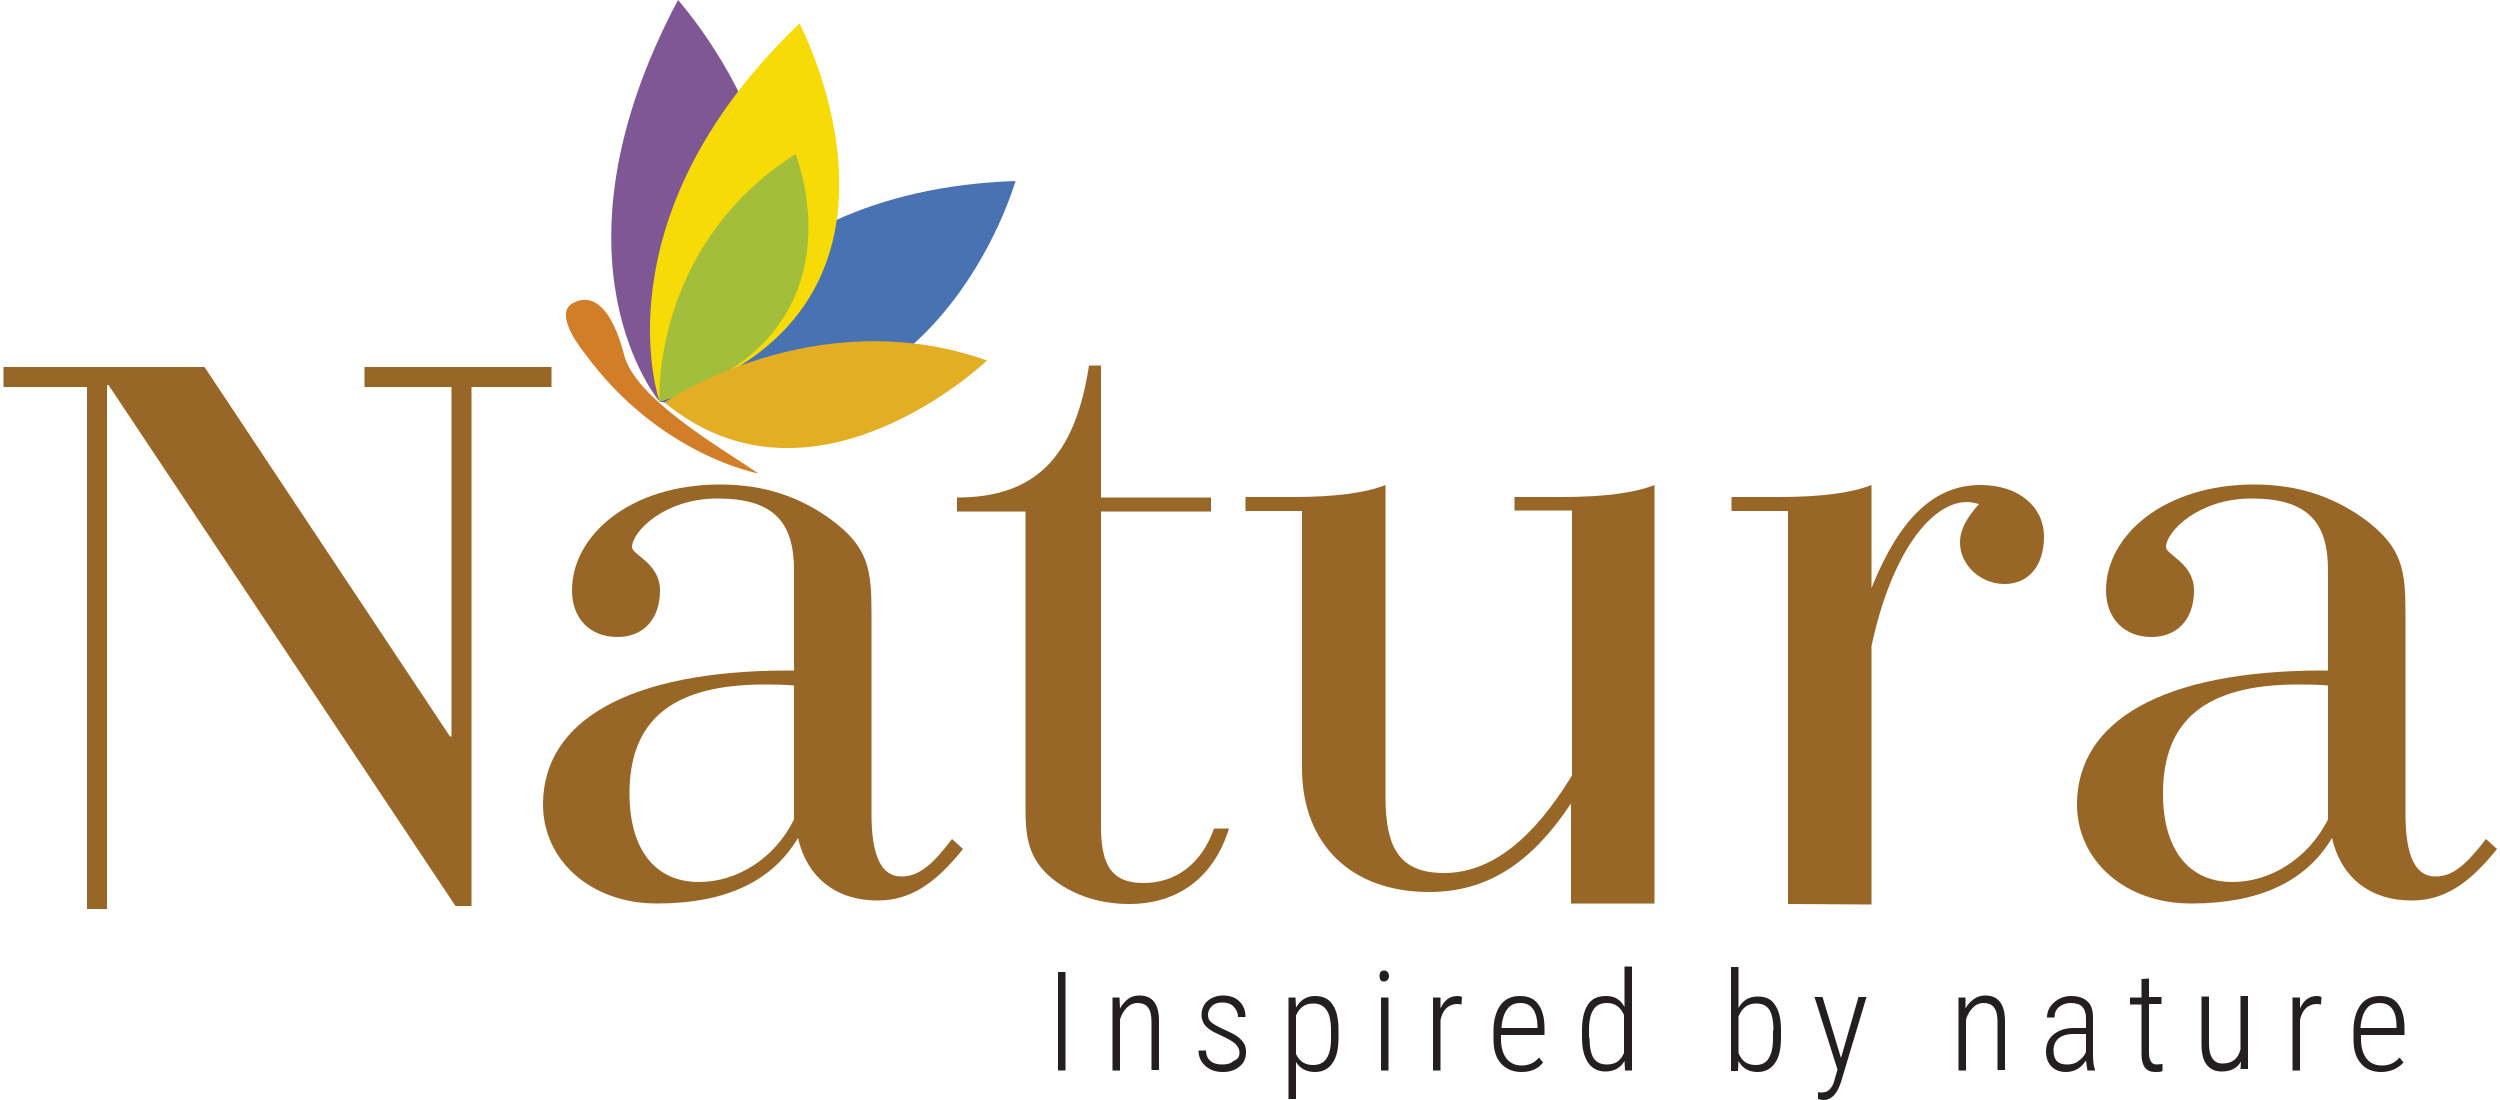 <?xml version="1.0" encoding="UTF-8"?>
<svg xmlns="http://www.w3.org/2000/svg" xmlns:xlink="http://www.w3.org/1999/xlink" version="1.1" id="Layer_1" x="0px" y="0px" viewBox="0 0 500 220" style="enable-background:new 0 0 500 220;" xml:space="preserve">
<style type="text/css">
	.st0{clip-path:url(#SVGID_00000061458131237524037130000009486801437921935038_);fill:#4972B2;}
	.st1{clip-path:url(#SVGID_00000029045576358532851900000006438714489645992117_);fill:#7F5794;}
	.st2{clip-path:url(#SVGID_00000081633221460107190460000000790878846527202949_);fill:#F6DB07;}
	.st3{fill:#A3BE3A;}
	.st4{clip-path:url(#SVGID_00000119115657409855658460000014104219510949070747_);fill:#E3AE24;}
	.st5{fill:#D27E28;}
	.st6{fill:#231F20;}
	.st7{fill:#986627;}
</style>
<g>
	<g>
		<g>
			<g>
				<defs>
					<rect id="SVGID_1_" x="131.9" y="36.2" width="71.2" height="46.1"></rect>
				</defs>
				<clipPath id="SVGID_00000093891815166223982350000009429563073443588745_">
					<use xlink:href="#SVGID_1_" style="overflow:visible;"></use>
				</clipPath>
				<path style="clip-path:url(#SVGID_00000093891815166223982350000009429563073443588745_);fill:#4972B2;" d="M131.9,80.3      c0,0,12.9-42.1,71.2-44.1C203.1,36.2,187,93.5,131.9,80.3"></path>
			</g>
		</g>
	</g>
	<g>
		<g>
			<g>
				<defs>
					<rect id="SVGID_00000057109790940402011740000006908005335012129429_" x="122.3" width="32.3" height="80.3"></rect>
				</defs>
				<clipPath id="SVGID_00000134242493436898541710000006556845374097568398_">
					<use xlink:href="#SVGID_00000057109790940402011740000006908005335012129429_" style="overflow:visible;"></use>
				</clipPath>
				<path style="clip-path:url(#SVGID_00000134242493436898541710000006556845374097568398_);fill:#7F5794;" d="M131.9,80.3      c0,0-24-28.1,3.7-80.3C135.6,0,180.6,50.3,131.9,80.3"></path>
			</g>
		</g>
	</g>
	<g>
		<g>
			<g>
				<defs>
					<rect id="SVGID_00000168107909831998295930000017689597702897699469_" x="130" y="4.7" width="37.8" height="75.6"></rect>
				</defs>
				<clipPath id="SVGID_00000161633699769373545090000003347318717383758233_">
					<use xlink:href="#SVGID_00000168107909831998295930000017689597702897699469_" style="overflow:visible;"></use>
				</clipPath>
				<path style="clip-path:url(#SVGID_00000161633699769373545090000003347318717383758233_);fill:#F6DB07;" d="M131.9,80.3      c0,0-12.8-36.6,28-75.6C159.9,4.7,190.4,62.4,131.9,80.3"></path>
			</g>
		</g>
	</g>
	<path class="st3" d="M131.9,80.3c0,0-1.8-30.9,27.2-49.5C159.1,30.8,174.1,67.6,131.9,80.3"></path>
	<g>
		<g>
			<g>
				<defs>
					<rect id="SVGID_00000154413944774660572450000008766172678648957862_" x="132.9" y="68.2" width="64.5" height="21.4"></rect>
				</defs>
				<clipPath id="SVGID_00000122688412323388469890000004946280297740912523_">
					<use xlink:href="#SVGID_00000154413944774660572450000008766172678648957862_" style="overflow:visible;"></use>
				</clipPath>
				<path style="clip-path:url(#SVGID_00000122688412323388469890000004946280297740912523_);fill:#E3AE24;" d="M132.9,80.5      c0,0,30.1-20.6,64.5-8.4C197.4,72.1,162.8,105.1,132.9,80.5"></path>
			</g>
		</g>
	</g>
	<path class="st5" d="M151.7,94.7c0,0-19.9-3.6-34.8-24.1c0,0-6.5-7.8-2.3-10s7.9,1.4,10.2,10.3C127,79.7,143.9,89.4,151.7,94.7"></path>
	<rect x="211.6" y="194.4" class="st6" width="1.5" height="19.7"></rect>
	<path class="st6" d="M223.9,199.4l0.1,2.3c0.4-0.8,1-1.4,1.6-1.9c0.7-0.5,1.4-0.7,2.3-0.7c2.6,0,3.9,1.7,3.9,5.1v9.8h-1.5v-9.6   c0-1.3-0.2-2.3-0.7-2.9c-0.4-0.6-1.2-0.9-2.1-0.9c-0.8,0-1.5,0.3-2.1,0.9c-0.6,0.6-1.1,1.4-1.4,2.4v10.2h-1.5v-14.6h1.4V199.4z"></path>
	<path class="st6" d="M247.9,210.5c0-0.6-0.3-1.2-0.8-1.7s-1.4-1-2.7-1.6s-2.1-1-2.6-1.4s-0.9-0.8-1.1-1.2c-0.2-0.4-0.4-1-0.4-1.6   c0-1.1,0.4-2.1,1.2-2.8s1.9-1.1,3.1-1.1c1.4,0,2.5,0.4,3.3,1.2s1.2,1.8,1.2,3.1h-1.5c0-0.8-0.3-1.5-0.9-2.1   c-0.6-0.6-1.3-0.8-2.2-0.8s-1.6,0.2-2.1,0.7s-0.8,1-0.8,1.8c0,0.6,0.2,1.1,0.6,1.4c0.4,0.4,1.3,0.9,2.6,1.5   c1.4,0.6,2.3,1.1,2.8,1.5s0.9,0.8,1.2,1.3s0.4,1,0.4,1.7c0,1.2-0.4,2.2-1.3,2.9c-0.8,0.7-1.9,1.1-3.3,1.1c-1.5,0-2.6-0.4-3.5-1.2   s-1.4-1.8-1.4-3.1h1.5c0,0.9,0.3,1.6,0.9,2.1c0.6,0.5,1.4,0.7,2.4,0.7c0.9,0,1.7-0.2,2.2-0.7C247.7,211.8,247.9,211.2,247.9,210.5"></path>
	<path class="st6" d="M267.7,207.5c0,2.3-0.4,4-1.2,5.1c-0.8,1.2-2,1.8-3.5,1.8c-1.7,0-3-0.7-3.8-2v7.4h-1.5v-20.3h1.4l0.1,2   c0.9-1.5,2.1-2.3,3.8-2.3c1.6,0,2.8,0.6,3.5,1.7c0.8,1.1,1.2,2.8,1.2,5.1V207.5z M266.2,206.1c0-1.9-0.3-3.3-0.9-4.1   c-0.6-0.9-1.5-1.3-2.7-1.3c-1.6,0-2.7,0.8-3.4,2.4v7.7c0.7,1.5,1.8,2.2,3.4,2.2c1.2,0,2.1-0.4,2.7-1.3c0.6-0.9,0.9-2.2,0.9-4.1   V206.1z"></path>
	<path class="st6" d="M275.9,195.2c0-0.3,0.1-0.6,0.2-0.8c0.2-0.2,0.4-0.3,0.7-0.3c0.3,0,0.6,0.1,0.7,0.3c0.2,0.2,0.3,0.5,0.3,0.8   s-0.1,0.6-0.3,0.8c-0.2,0.2-0.4,0.3-0.7,0.3c-0.3,0-0.6-0.1-0.7-0.3S275.9,195.5,275.9,195.2 M277.7,214.1h-1.5v-14.6h1.5V214.1z"></path>
	<path class="st6" d="M292.3,200.9c-0.4-0.1-0.7-0.1-0.9-0.1c-0.8,0-1.5,0.3-2.1,0.8c-0.6,0.6-1,1.4-1.2,2.4v10.1h-1.5v-14.6h1.5   v2.2c0.7-1.6,1.8-2.5,3.4-2.5c0.4,0,0.7,0.1,0.9,0.2L292.3,200.9z"></path>
	<path class="st6" d="M304.3,214.4c-1.7,0-3.1-0.6-4.1-1.7c-1-1.1-1.5-2.7-1.5-4.8v-1.8c0-2.1,0.5-3.8,1.4-5.1   c0.9-1.2,2.2-1.8,3.9-1.8c1.6,0,2.8,0.5,3.6,1.6c0.8,1,1.3,2.6,1.3,4.8v1.4h-8.7v0.8c0,1.7,0.4,3,1.1,3.9s1.7,1.4,3,1.4   c1.4,0,2.6-0.5,3.5-1.6l0.8,1C307.7,213.7,306.3,214.4,304.3,214.4 M304.1,200.6c-1.2,0-2.1,0.4-2.7,1.3c-0.6,0.8-1,2.1-1.1,3.7   h7.2v-0.4C307.4,202.1,306.2,200.6,304.1,200.6"></path>
	<path class="st6" d="M316.4,206.1c0-2.3,0.4-4,1.2-5.2c0.8-1.2,2-1.7,3.6-1.7c1.7,0,2.9,0.7,3.7,2.2v-8.1h1.5v20.8H325l-0.1-1.9   c-0.8,1.4-2.1,2.1-3.8,2.1c-1.5,0-2.7-0.6-3.5-1.8s-1.2-2.8-1.2-5V206.1z M317.9,207.5c0,1.9,0.3,3.3,0.8,4.1   c0.6,0.9,1.5,1.3,2.7,1.3c1.6,0,2.7-0.7,3.4-2.3V203c-0.7-1.6-1.8-2.4-3.4-2.4c-1.2,0-2.1,0.4-2.7,1.3c-0.6,0.9-0.9,2.2-0.9,4.1   v1.5H317.9z"></path>
	<path class="st6" d="M356.2,207.5c0,2.3-0.4,4-1.2,5.1c-0.8,1.2-2,1.8-3.5,1.8c-1.7,0-3-0.7-3.8-2.2l-0.1,2h-1.4v-20.8h1.5v8.2   c0.8-1.5,2.1-2.3,3.8-2.3c1.6,0,2.8,0.5,3.5,1.7c0.8,1.1,1.2,2.8,1.2,5V207.5z M354.7,206.1c0-1.9-0.3-3.2-0.8-4.1   c-0.6-0.9-1.4-1.3-2.7-1.3c-1.7,0-2.8,0.9-3.5,2.6v7.3c0.3,0.8,0.8,1.4,1.3,1.8c0.6,0.4,1.3,0.6,2.1,0.6c1.2,0,2.1-0.4,2.6-1.3   c0.6-0.9,0.9-2.2,0.9-4.1v-1.5H354.7z"></path>
	<path class="st6" d="M368.2,211.6l3.5-12.2h1.6l-5.1,17l-0.3,0.8c-0.7,1.8-1.8,2.8-3.2,2.8c-0.3,0-0.7-0.1-1.1-0.2v-1.4   c0.2,0.1,0.4,0.1,0.7,0.1c0.7,0,1.2-0.2,1.6-0.6c0.4-0.4,0.8-1,1-1.9l0.6-2.1l-4.6-14.5h1.6L368.2,211.6z"></path>
	<path class="st6" d="M393.1,199.4v2.3c0.4-0.8,1-1.4,1.7-1.9s1.4-0.7,2.3-0.7c2.5,0,3.9,1.7,3.9,5.1v9.8h-1.5v-9.6   c0-1.3-0.2-2.3-0.7-2.9c-0.4-0.6-1.2-0.9-2.1-0.9c-0.8,0-1.5,0.3-2.1,0.9c-0.6,0.6-1.1,1.4-1.4,2.4v10.2h-1.5v-14.6h1.4V199.4z"></path>
	<path class="st6" d="M417.5,214.1c-0.1-0.5-0.2-1.1-0.3-2c-0.5,0.7-1,1.3-1.7,1.7s-1.5,0.6-2.3,0.6c-1.3,0-2.2-0.4-2.9-1.1   c-0.7-0.7-1.1-1.7-1.1-3c0-1.4,0.5-2.6,1.5-3.4c1-0.8,2.3-1.3,4-1.3h2.5v-2c0-1-0.3-1.8-0.8-2.3s-1.3-0.7-2.3-0.7   c-0.9,0-1.7,0.3-2.3,0.8c-0.6,0.5-0.9,1.2-0.9,2.1h-1.5c0-1.2,0.5-2.2,1.4-3s2-1.3,3.4-1.3c1.5,0,2.6,0.4,3.3,1.1   c0.8,0.7,1.1,1.8,1.1,3.2v7.2c0,1.4,0.1,2.5,0.4,3.2v0.2H417.5z M413.4,212.9c0.9,0,1.7-0.2,2.3-0.7c0.7-0.5,1.2-1.1,1.5-1.8v-3.6   h-2.4c-1.4,0-2.4,0.3-3.1,0.9c-0.7,0.6-1,1.4-1,2.4C410.7,212,411.6,212.9,413.4,212.9"></path>
	<path class="st6" d="M429.8,195.7v3.7h2.5v1.4h-2.5v9.7c0,0.8,0.1,1.4,0.4,1.8c0.2,0.4,0.6,0.6,1.2,0.6c0.2,0,0.6-0.1,1.1-0.1v1.4   c-0.3,0.2-0.8,0.2-1.5,0.2c-1.8,0-2.7-1.2-2.7-3.6v-9.9H426v-1.4h2.3v-3.7L429.8,195.7L429.8,195.7z"></path>
	<path class="st6" d="M448.2,212.3c-0.8,1.4-2.1,2-3.9,2c-1.3,0-2.3-0.5-3-1.4s-1-2.3-1-4.1v-9.5h1.5v9.4c0,1.3,0.2,2.3,0.7,3   s1.1,1,2,1c1.9,0,3.1-0.9,3.6-2.8v-10.7h1.5v14.6h-1.5L448.2,212.3z"></path>
	<path class="st6" d="M464.2,200.9c-0.4-0.1-0.7-0.1-0.9-0.1c-0.8,0-1.5,0.3-2.1,0.8c-0.6,0.6-1,1.4-1.2,2.4v10.1h-1.5v-14.6h1.5   v2.2c0.7-1.6,1.8-2.5,3.4-2.5c0.4,0,0.7,0.1,0.9,0.2L464.2,200.9z"></path>
	<path class="st6" d="M476.2,214.4c-1.7,0-3.1-0.6-4-1.7c-1-1.1-1.5-2.7-1.5-4.8v-1.8c0-2.1,0.5-3.8,1.4-5.1   c0.9-1.2,2.2-1.8,3.9-1.8c1.6,0,2.8,0.5,3.6,1.6c0.8,1,1.3,2.6,1.3,4.8v1.4h-8.7v0.8c0,1.7,0.4,3,1.1,3.9s1.7,1.4,3.1,1.4   s2.6-0.5,3.5-1.6l0.8,1C479.6,213.7,478.1,214.4,476.2,214.4 M475.9,200.6c-1.2,0-2.1,0.4-2.7,1.3c-0.6,0.8-1,2.1-1.1,3.7h7.2v-0.4   C479.3,202.1,478.1,200.6,475.9,200.6"></path>
	<polygon class="st7" points="94.3,77.4 94.3,181.2 91.1,181.2 21.7,77 21.4,77 21.4,181.8 17.4,181.8 17.4,77.4 0.7,77.4 0.7,73.4    40.9,73.4 90,147.3 90.3,147.3 90.3,77.4 72.9,77.4 72.9,73.4 110.3,73.4 110.3,77.4  "></polygon>
	<path class="st7" d="M175.5,180.1c-8.3,0-14.1-4.6-15.9-12.5c-5.2,8.7-14.5,13.1-28.2,13.1c-13.3,0-22.8-8.7-22.8-19.8   c0-16.7,17.1-26.8,49.2-26.8h1V114c0-9.7-4.2-14.3-15.3-14.3c-10.7,0-17.1,6.7-17.1,9.7c0,1.6,5.6,3.2,5.6,8.7   c0,5.8-3.4,9.3-8.5,9.3c-5.6,0-9.1-3.8-9.1-9.3c0-11.1,11.7-21.2,29.6-21.2c8.7,0,15.9,2.4,22.2,7c7.6,5.6,8.1,10.1,8.1,19v39.9   c0,8.5,2,12.5,6,12.5c3.6,0,6.4-2.6,10.1-7.5l2.2,2C187,176.8,182,180.1,175.5,180.1 M158.8,137.1c-2.2-0.2-4.2-0.2-5.9-0.2   c-18.3,0-27,7-27,21.8c0,11.3,5.2,17.7,13.9,17.7c7.5,0,15.1-4.6,19-12.5V137.1z"></path>
	<path class="st7" d="M228.7,176.6c6.6,0,11.7-4,14.1-10.9h3c-3,9.7-10.1,15.1-20,15.1c-6.5,0-12.3-2.2-16.3-5.9   c-4-3.8-4.4-8.1-4.4-13.3v-59.3h-13.7v-2.8c15.7,0,23.6-8.1,26.4-26.4h2.4v26.4h22v2.8h-22v62.3   C220.1,172.8,222.1,176.6,228.7,176.6"></path>
	<path class="st7" d="M302.9,102.2v-2.8h9.5c8.3,0,14.5-0.8,18.5-2.4v83.7h-16.7v-20c-7.9,11.9-16.7,17.7-28.4,17.7   c-15.5,0-25.4-9.5-25.4-24.8v-51.4h-11.3v-2.8h9.5c8.3,0,14.5-0.8,18.5-2.4v62.5c0,10.3,3,15.1,11.7,15.1c9.3,0,17.7-6.6,25.6-19.5   v-53h-11.5V102.2z"></path>
	<path class="st7" d="M357.6,180.8v-78.6h-11.3v-2.8h9.5c8.3,0,14.5-0.8,18.5-2.4v20.6c5.6-13.9,12.5-20.6,21.8-20.6   c7.7,0,12.7,4.4,12.7,10.3c0,6-3.2,9.5-7.9,9.5c-4.8,0-8.9-3.8-8.9-8.3c0-2.6,1.4-5,3.8-7.7c-0.8-0.2-1.6-0.4-2.4-0.4   c-7.1,0-15.1,10.1-19.1,28.8v51.7L357.6,180.8L357.6,180.8z"></path>
	<path class="st7" d="M482.3,180.1c-8.3,0-14.1-4.6-15.9-12.5c-5.2,8.7-14.5,13.1-28.2,13.1c-13.3,0-22.8-8.7-22.8-19.8   c0-16.7,17.1-26.8,49.2-26.8h1V114c0-9.7-4.2-14.3-15.3-14.3c-10.7,0-17.1,6.7-17.1,9.7c0,1.6,5.6,3.2,5.6,8.7   c0,5.8-3.4,9.3-8.5,9.3c-5.5,0-9.1-3.8-9.1-9.3c0-11.1,11.7-21.2,29.6-21.2c8.7,0,15.9,2.4,22.2,7c7.5,5.6,8.1,10.1,8.1,19v39.9   c0,8.5,2,12.5,6,12.5c3.6,0,6.3-2.6,10.1-7.5l2.2,2C493.8,176.8,488.8,180.1,482.3,180.1 M465.6,137.1c-2.2-0.2-4.2-0.2-6-0.2   c-18.3,0-27,7-27,21.8c0,11.3,5.2,17.7,13.9,17.7c7.5,0,15.1-4.6,19.1-12.5V137.1z"></path>
</g>
</svg>

